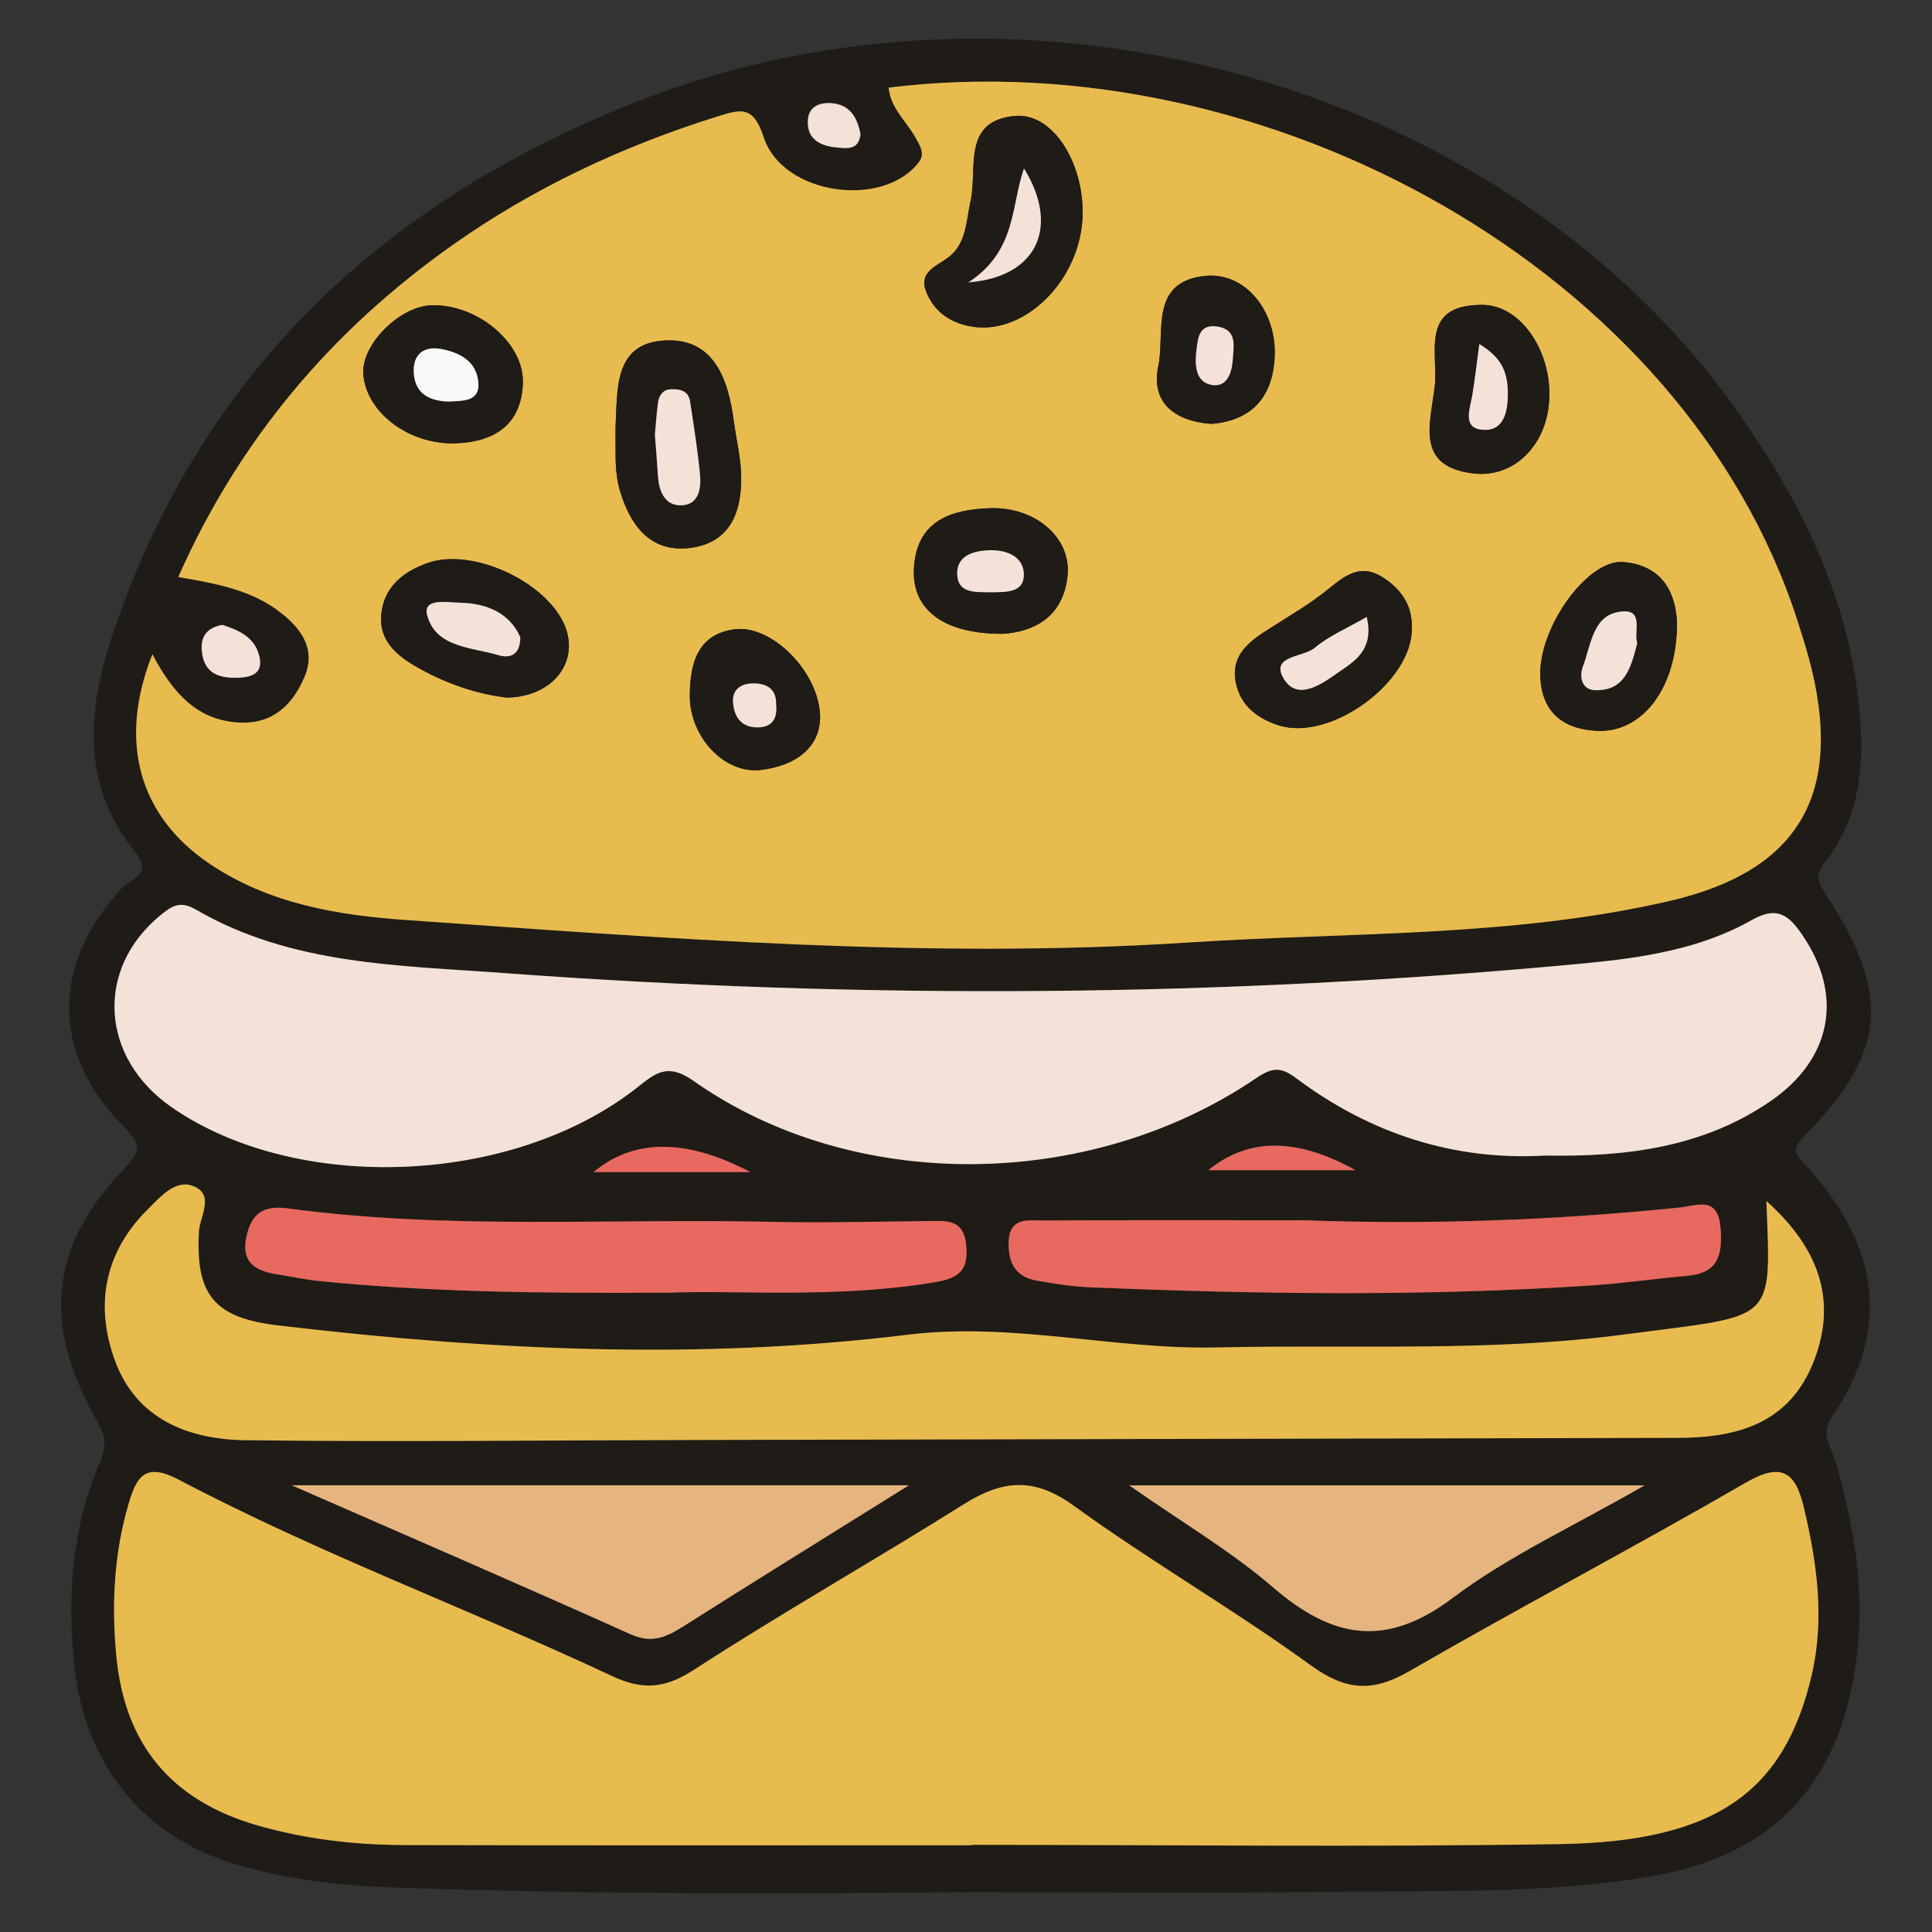 <?xml version="1.0" encoding="UTF-8"?><svg id="Layer_1" xmlns="http://www.w3.org/2000/svg" viewBox="0 0 460 460"><rect x="0" y="0" width="460" height="460" fill="#333333" stroke="none"/><defs><style>.cls-1{fill:#1f1b16;}.cls-1,.cls-2,.cls-3,.cls-4,.cls-5,.cls-6{stroke-width:0px;}.cls-2{fill:#e8695f;}.cls-3{fill:#e8bb4f;}.cls-4{fill:#e5b47f;}.cls-5{fill:#f4e2d8;}.cls-6{fill:#faf9f9;}</style></defs><path class="cls-1" d="M229.87,450.5c-45.48.49-90.95.48-136.4-1.11-12.66-.44-25.18-1.9-37.26-5.48-22.55-6.69-36.21-24.25-38.55-47.74-1.66-16.59-.45-32.85,6.19-48.15,1.89-4.36,1.01-6.59-.92-10.01-12.86-22.69-11.09-41.22,6.46-59.53,4.26-4.44,4.34-5.9.04-10.26-17.37-17.64-17.14-38.63-.37-56.83,1.96-2.13,7.53-3.11,3.13-8.52-13.21-16.24-11.26-34.56-5.14-52.56,21.13-62.19,64.72-102.61,124.86-126.2,93.1-36.52,207.69-3.76,262.49,74.86,14.78,21.2,25.96,44,28.35,70.26,1.17,12.86.11,25.38-8.15,35.93-2.89,3.69-1.46,5.31.55,8.43,15.13,23.47,13.87,37.03-5.38,56.75-2.72,2.79-2.97,3.74-.27,6.63,17.14,18.37,21.52,38.48,6.7,60.35-2.86,4.22-.31,6.9.73,10.39,5.81,19.6,8.28,39.42,2.61,59.54-6.7,23.76-23.45,35.71-46.93,39.59-25.04,4.14-50.35,3.25-75.57,3.58-29.05.38-58.11.09-87.16.09ZM36.28,155.77c-8.29,20.95-3.08,38.65,13.67,49.92,14.13,9.51,30.45,12.23,46.71,13.36,62.09,4.34,124.22,9.4,186.52,5.34,38.11-2.48,76.61-1.2,114.17-9.83,30.32-6.97,41.17-24.73,34.12-54.74-.96-4.07-2.22-8.08-3.51-12.06-26.91-83.44-126.33-138.01-216.37-126.9.42,4.92,4.24,8.01,6.41,11.95,1.01,1.84,2.3,3.75.81,5.74-8.39,11.2-32.44,7.94-36.96-5.84-2.5-7.62-5.37-6.75-11.03-4.98-22.6,7.06-43.89,17.05-63.12,30.65-28.57,20.2-50.66,46.09-65.26,79.01,9.48,1.61,17.71,3.19,24.49,8.55,4.95,3.91,8.33,8.69,5.56,15.25-2.81,6.64-7.56,11.21-15.38,10.85-9.9-.45-15.77-6.68-20.83-16.27ZM231.36,439.35s0-.05,0-.08c46.72,0,93.45.56,140.16-.18,36.78-.59,53.36-12.29,59.87-40.27,3.11-13.35,1.27-26.72-1.89-39.94-2.01-8.44-5.3-10.77-13.82-5.84-26.5,15.34-53.62,29.58-80.13,44.9-8.81,5.09-15.16,4.6-23.51-1.47-18.33-13.31-38.06-24.67-56.39-37.97-9.46-6.86-16.97-6.1-26.13-.34-21.31,13.39-43.24,25.8-64.35,39.48-6.95,4.5-12.25,4.8-19.48,1.41-34.14-16.01-69.63-29.09-103.03-46.69-8.01-4.22-10.09-.89-12,5.65-3.49,11.87-4.09,23.96-2.95,36.19,1.98,21.16,13.05,34.55,33.73,40.47,11.36,3.25,23.06,4.62,34.84,4.65,45.04.12,90.07.05,135.11.05ZM367.78,275.14c19.67.36,37.84-2,53.79-12.97,14.54-10,17.36-25.08,7.67-39.36-3.07-4.52-5.8-7.35-12.16-3.74-12.22,6.94-26.16,9.01-39.88,10.31-85.66,8.12-171.45,8.65-257.23,2.31-24.93-1.84-50.59-1.9-73.26-15.07-3.82-2.22-5.72-1-8.58,1.36-15.53,12.78-14.31,33.92,2.83,45.73,29.77,20.52,80.66,18.56,110.31-4.43,4.44-3.44,7.33-6.51,13.84-1.92,37.91,26.73,94.16,26.33,133.85-.57,3.87-2.63,5.9-2.88,9.63-.08,17.75,13.32,37.79,19.67,59.18,18.44ZM420.57,285.95c1.13,29.63,2.29,27.01-33.64,31.77-32.18,4.26-64.7,2.37-97.08,3.11-24.7.57-48.69-6.11-73.82-3.02-49.85,6.12-99.94,3.68-149.8-2.22-15.18-1.8-19.68-7.23-18.87-22.3.2-3.69,3.96-8.97-1.54-10.95-4.17-1.5-7.7,2.69-10.6,5.57-10.34,10.21-12.68,22.78-7.88,35.97,5.14,14.12,17.61,18.87,31.24,19.04,35.77.43,71.56.01,107.34-.06,77.87-.17,155.74-.33,233.61-.5,14.35-.03,26.75-3.53,32.46-18.59,5.26-13.88,1.49-26.24-11.42-37.81ZM159.13,307.78c16.16-.67,39.78,1.45,63.23-2.46,5.58-.93,8.25-2.49,7.71-8.71-.56-6.32-4.48-5.94-8.84-5.9-12.63.14-25.28.47-37.9.19-38.28-.85-76.68,1.95-114.82-3.2-5.8-.78-8.64,1.21-9.83,6.69-1.37,6.32,2.26,8.24,7.44,9.04,3.31.51,6.6,1.25,9.92,1.58,25.18,2.51,50.43,2.97,83.09,2.76ZM310.25,290.53c-20.63,0-41.27-.06-61.9.05-3.56.02-8.01-.87-8.19,5.09-.15,4.84,1.52,8.29,6.54,9.2,4.14.75,8.33,1.43,12.52,1.61,39.98,1.67,79.97,2.23,119.93-.45,7.54-.51,15.05-1.6,22.58-2.27,7.21-.63,8.44-4.74,7.94-11.23-.61-8-5.54-5.47-9.88-5.02-29.78,3.04-59.62,4.12-89.54,3.01ZM216.43,353.63H69.45c28.92,12.67,54.92,23.9,80.75,35.5,5.11,2.3,8.59.57,12.65-2,16.99-10.77,34.09-21.34,53.58-33.51ZM268.88,353.66c12.85,9,24.33,15.74,34.24,24.28,14.11,12.18,26.82,14.53,42.81,2.49,13.25-9.98,28.71-17.02,45.65-26.78h-122.69ZM322.75,278.63q-20.91-11.71-35.05,0h35.05ZM178.68,279.08q-22.95-12.07-37.37,0h37.37ZM52.98,148.78c-3.69.63-5.23,2.76-4.93,6.15.47,5.38,4.09,6.63,8.74,6.43,3.29-.14,5.92-1.08,4.97-5.1-1.09-4.63-4.95-6.21-8.77-7.48ZM204.88,31.91c-.74-3.84-2.42-7.01-6.93-7.35-2.67-.2-5.26.73-5.57,3.72-.49,4.82,2.88,6.49,6.93,6.85,2.31.21,5.21.66,5.57-3.22Z"/><path class="cls-3" d="M36.28,155.77c5.05,9.59,10.93,15.82,20.83,16.27,7.82.36,12.57-4.2,15.38-10.85,2.77-6.56-.61-11.33-5.56-15.25-6.78-5.36-15.02-6.94-24.49-8.55,14.59-32.92,36.69-58.81,65.26-79.01,19.24-13.6,40.52-23.59,63.12-30.65,5.67-1.77,8.54-2.64,11.03,4.98,4.51,13.78,28.56,17.04,36.96,5.84,1.5-2,.21-3.9-.81-5.74-2.17-3.95-5.99-7.03-6.41-11.95,90.04-11.11,189.46,43.46,216.37,126.9,1.28,3.98,2.55,7.99,3.51,12.06,7.05,30-3.8,47.77-34.12,54.74-37.55,8.63-76.05,7.35-114.17,9.83-62.3,4.06-124.43-1.01-186.52-5.34-16.26-1.14-32.58-3.85-46.71-13.36-16.74-11.27-21.96-28.97-13.67-49.92ZM257.77,50.97c.18-12.4-7.17-24.08-15.96-23.37-12.93,1.05-9,12.62-10.72,20.27-1.1,4.9-.95,10.2-5.39,13.49-3,2.22-7.16,3.47-5.05,8.42,1.93,4.54,5.67,7.05,10.46,7.93,12.87,2.37,26.44-11.26,26.66-26.74ZM146.56,106.64c.07.87-.26,5.66.99,10,2.35,8.14,7.09,15.01,16.72,13.83,9.77-1.2,12.44-8.85,12.19-17.56-.12-4.15-1.16-8.27-1.71-12.42-1.35-10.26-4.76-20.27-16.86-19.39-11.8.85-10.85,11.8-11.33,20.56-.02.42,0,.84,0,4.99ZM336.16,149.6c.17-5.63-2.74-9.58-7.25-12.33-4.79-2.92-8.38-.5-12.28,2.7-4.8,3.96-10.32,7.06-15.57,10.47-4.44,2.88-8.06,6.25-6.8,12.18,1.17,5.48,5.12,8.44,10.17,10.07,12.28,3.97,31.84-10.29,31.73-23.09ZM120.8,166.1c11.5-.29,17.56-9.33,13.28-18-4.98-10.1-21.98-17.71-32.29-14.04-5.22,1.86-9.8,5.05-10.87,11.14-1.13,6.39,2.6,10.21,7.56,13.16,7.27,4.32,15.12,6.94,22.32,7.74ZM399.29,148.23c-.29-6.14-2.73-13.52-12.75-14.41-8.46-.75-20.11,15.39-19.81,26.98.22,8.61,5.26,12.79,13.47,13.21,10.65.54,19.14-9.97,19.09-25.78ZM102.84,72.68c-7.6.16-16.73,9.24-16.34,16.23.52,9.17,10.87,17.06,22.07,16.64,9.13-.35,15.5-4.38,15.92-14.18.41-9.65-10.72-18.93-21.65-18.69ZM341.53,92.61c-1.09,8.69-4.39,18.48,9.27,20.11,9.39,1.12,17.14-6.3,18.02-16.81.99-11.88-6.56-23.27-15.84-23.32-15.39-.08-10.28,11.89-11.44,20.02ZM238.79,150.91c6.85-.44,14.38-3.61,15.39-13.89.89-9.08-7.74-16.4-18.5-16.02-9.45.33-17.62,3.08-18.09,14.65-.38,9.46,7.02,15.32,21.2,15.26ZM288.38,100.93c9.42-.78,14.62-6.1,15.11-15.94.54-10.84-6.92-20.27-16.54-19.3-13.46,1.36-9.49,13.63-11.17,21.5-1.79,8.37,3.57,13.07,12.6,13.73ZM195.27,170.69c-.21-10.78-11.54-21.89-20.2-20.87-8.96,1.06-10.78,8.1-10.83,15.74-.07,9.81,8.17,18.81,16.96,17.75,8.21-.99,14.03-5.27,14.07-12.62Z"/><path class="cls-3" d="M231.36,439.35c-45.04,0-90.07.07-135.11-.05-11.78-.03-23.48-1.4-34.84-4.65-20.68-5.93-31.74-19.31-33.73-40.47-1.15-12.23-.54-24.31,2.95-36.19,1.92-6.53,4-9.87,12-5.65,33.4,17.6,68.89,30.68,103.03,46.69,7.23,3.39,12.54,3.1,19.48-1.41,21.11-13.68,43.04-26.09,64.35-39.48,9.16-5.75,16.67-6.52,26.13.34,18.33,13.3,38.07,24.67,56.39,37.97,8.35,6.07,14.71,6.56,23.51,1.47,26.51-15.32,53.64-29.56,80.13-44.9,8.52-4.93,11.81-2.6,13.82,5.84,3.16,13.22,5,26.59,1.89,39.94-6.51,27.98-23.09,39.68-59.87,40.27-46.71.74-93.44.18-140.16.18,0,.03,0,.05,0,.08Z"/><path class="cls-5" d="M367.78,275.14c-21.39,1.23-41.43-5.12-59.18-18.44-3.73-2.8-5.76-2.54-9.63.08-39.69,26.9-95.94,27.3-133.85.57-6.51-4.59-9.4-1.52-13.84,1.92-29.65,22.99-80.54,24.96-110.31,4.43-17.14-11.81-18.36-32.95-2.83-45.73,2.86-2.36,4.76-3.57,8.58-1.36,22.67,13.17,48.33,13.23,73.26,15.07,85.77,6.33,171.57,5.81,257.23-2.31,13.72-1.3,27.66-3.37,39.88-10.31,6.36-3.61,9.09-.78,12.16,3.74,9.69,14.28,6.87,29.36-7.67,39.36-15.95,10.97-34.12,13.33-53.79,12.97Z"/><path class="cls-3" d="M420.57,285.95c12.9,11.58,16.67,23.94,11.42,37.81-5.71,15.06-18.11,18.56-32.46,18.59-77.87.17-155.74.33-233.61.5-35.78.08-71.56.5-107.34.06-13.63-.16-26.1-4.92-31.24-19.04-4.8-13.19-2.46-25.75,7.88-35.97,2.91-2.87,6.43-7.07,10.6-5.57,5.5,1.98,1.73,7.26,1.54,10.95-.81,15.08,3.69,20.51,18.87,22.3,49.87,5.9,99.96,8.33,149.8,2.22,25.13-3.08,49.12,3.59,73.82,3.02,32.38-.74,64.91,1.15,97.08-3.11,35.93-4.76,34.77-2.14,33.64-31.77Z"/><path class="cls-2" d="M159.13,307.78c-32.65.21-57.91-.25-83.09-2.76-3.33-.33-6.61-1.07-9.92-1.58-5.18-.8-8.82-2.72-7.44-9.04,1.19-5.48,4.03-7.47,9.83-6.69,38.15,5.15,76.54,2.35,114.82,3.2,12.63.28,25.27-.05,37.9-.19,4.36-.05,8.28-.43,8.84,5.9.55,6.22-2.13,7.78-7.71,8.71-23.46,3.9-47.08,1.79-63.23,2.46Z"/><path class="cls-2" d="M310.25,290.53c29.92,1.11,59.77.02,89.54-3.01,4.35-.44,9.27-2.98,9.88,5.02.49,6.48-.74,10.6-7.94,11.23-7.54.66-15.04,1.76-22.58,2.27-39.96,2.68-79.95,2.12-119.93.45-4.19-.18-8.38-.86-12.52-1.61-5.03-.91-6.69-4.37-6.54-9.2.18-5.96,4.64-5.07,8.19-5.09,20.63-.11,41.27-.05,61.9-.05Z"/><path class="cls-4" d="M216.43,353.63c-19.49,12.16-36.6,22.74-53.58,33.51-4.05,2.57-7.53,4.29-12.65,2-25.83-11.61-51.83-22.84-80.75-35.5h146.98Z"/><path class="cls-4" d="M268.88,353.66h122.69c-16.93,9.75-32.4,16.8-45.65,26.78-15.98,12.04-28.69,9.69-42.81-2.49-9.91-8.55-21.38-15.28-34.24-24.28Z"/><path class="cls-2" d="M322.75,278.63h-35.05q14.14-11.71,35.05,0Z"/><path class="cls-2" d="M178.68,279.08h-37.37q14.42-12.07,37.37,0Z"/><path class="cls-5" d="M52.98,148.78c3.82,1.28,7.68,2.85,8.77,7.48.95,4.01-1.68,4.96-4.97,5.1-4.66.2-8.27-1.05-8.74-6.43-.3-3.39,1.24-5.52,4.93-6.15Z"/><path class="cls-5" d="M204.88,31.91c-.36,3.89-3.26,3.43-5.57,3.22-4.05-.36-7.42-2.03-6.93-6.85.31-2.99,2.9-3.92,5.57-3.72,4.5.34,6.19,3.51,6.93,7.35Z"/><path class="cls-1" d="M257.77,50.97c-.23,15.48-13.79,29.11-26.66,26.74-4.79-.88-8.53-3.4-10.46-7.93-2.11-4.95,2.05-6.2,5.05-8.42,4.43-3.29,4.29-8.59,5.39-13.49,1.72-7.65-2.21-19.22,10.72-20.27,8.79-.71,16.14,10.97,15.96,23.37ZM230.55,67.24c16.75-1.33,21.68-13.54,13.25-27.15-3.13,9.03-1.77,19.7-13.25,27.15Z"/><path class="cls-1" d="M146.56,106.64c0-4.16-.02-4.58,0-4.99.48-8.76-.48-19.71,11.33-20.56,12.1-.87,15.51,9.13,16.86,19.39.55,4.15,1.58,8.27,1.71,12.42.26,8.71-2.41,16.36-12.19,17.56-9.63,1.18-14.37-5.69-16.72-13.83-1.25-4.33-.91-9.12-.99-10ZM155.92,103.5c.31,4.1.56,7,.74,9.91.23,3.66,1.71,7.04,5.55,6.92,4.25-.13,4.79-4.1,4.45-7.5-.56-5.77-1.48-11.5-2.35-17.23-.4-2.63-2.54-3.02-4.66-2.9-1.92.11-2.8,1.59-3.01,3.32-.36,2.88-.56,5.77-.72,7.49Z"/><path class="cls-1" d="M336.15,149.6c.12,12.8-19.44,27.06-31.72,23.09-5.05-1.63-9-4.59-10.17-10.07-1.26-5.93,2.36-9.3,6.8-12.18,5.25-3.41,10.77-6.51,15.57-10.47,3.89-3.21,7.49-5.62,12.28-2.7,4.51,2.75,7.42,6.71,7.24,12.34ZM325.41,146.89c-4.65,2.68-8.96,4.48-12.38,7.35-2.71,2.28-10.39,1.84-7.56,7.04,3.22,5.93,9.18,1.6,12.98-1.04,3.77-2.63,8.86-5.35,6.96-13.35Z"/><path class="cls-1" d="M120.8,166.1c-7.2-.8-15.05-3.42-22.32-7.74-4.96-2.95-8.69-6.76-7.56-13.16,1.08-6.1,5.65-9.28,10.87-11.14,10.31-3.67,27.31,3.94,32.29,14.04,4.28,8.67-1.78,17.71-13.28,18ZM123.89,151.75c-2.54-5.8-7.99-8.12-14.47-8.24-2.89-.06-8.84-1.25-7.71,3,2.06,7.72,10.63,7.58,17.03,9.51,2.3.69,5.13.28,5.15-4.26Z"/><path class="cls-1" d="M399.29,148.23c.04,15.81-8.44,26.32-19.09,25.78-8.21-.41-13.25-4.6-13.47-13.21-.29-11.6,11.35-27.74,19.81-26.98,10.02.89,12.46,8.27,12.75,14.41ZM389.83,153.12c-.91-2.48,1.63-7.83-3.37-7.55-7.27.41-7.55,7.87-9.56,13.05-.89,2.29-.47,5.62,2.9,5.71,7.1.19,8.52-5.36,10.03-11.21Z"/><path class="cls-1" d="M102.84,72.68c10.93-.23,22.06,9.04,21.65,18.69-.41,9.8-6.79,13.83-15.92,14.18-11.2.43-21.56-7.46-22.07-16.64-.39-7,8.74-16.07,16.34-16.23ZM106.86,95.61c3.53-.21,7.62.08,7-4.95-.6-4.82-4.61-6.8-8.86-7.57-3.95-.72-6.67,1.15-6.5,5.45.21,5.31,3.83,6.95,8.36,7.07Z"/><path class="cls-1" d="M341.53,92.61c1.16-8.13-3.95-20.11,11.44-20.02,9.28.05,16.83,11.44,15.84,23.32-.88,10.52-8.63,17.94-18.02,16.81-13.66-1.63-10.36-11.42-9.27-20.11ZM352.22,81.92c-.64,4.72-1.06,8.39-1.65,12.04-.51,3.2-2.45,7.78,2.1,8.34,5.31.65,6.39-4.15,6.34-8.7-.05-4.31-.94-8.2-6.79-11.68Z"/><path class="cls-1" d="M238.79,150.91c-14.18.06-21.58-5.81-21.2-15.26.47-11.57,8.64-14.32,18.09-14.65,10.76-.37,19.39,6.95,18.5,16.02-1.01,10.28-8.54,13.44-15.39,13.89ZM235.97,141.01c3.33-.06,7.73.2,7.81-4.04.08-4.38-3.95-6.08-8.11-5.97-4.02.1-8.16,1.36-7.74,6.11.38,4.34,4.73,3.82,8.04,3.89Z"/><path class="cls-1" d="M288.38,100.93c-9.03-.66-14.39-5.37-12.6-13.73,1.69-7.87-2.29-20.14,11.17-21.5,9.61-.97,17.08,8.46,16.54,19.3-.49,9.84-5.68,15.16-15.11,15.94ZM289.81,77.74c-4.36-.62-4.56,2.7-4.93,5.43-.44,3.3-.38,7.49,3.19,8.39,4.1,1.03,5.29-2.87,5.47-6.24.17-3.09,1.02-6.84-3.74-7.58Z"/><path class="cls-1" d="M195.27,170.69c-.04,7.35-5.85,11.63-14.07,12.62-8.79,1.06-17.03-7.94-16.96-17.75.05-7.64,1.87-14.67,10.83-15.74,8.66-1.03,19.99,10.09,20.2,20.87ZM184.78,167.79c.13-3.92-2.44-5.13-5.63-5.07-2.69.05-4.88,1.42-4.63,4.59.3,3.9,2.52,6.19,6.5,5.86,3.05-.25,4.1-2.47,3.76-5.38Z"/><path class="cls-5" d="M230.55,67.24c11.47-7.45,10.12-18.12,13.25-27.15,8.44,13.6,3.5,25.82-13.25,27.15Z"/><path class="cls-5" d="M155.92,103.5c.16-1.72.36-4.62.72-7.49.22-1.74,1.09-3.22,3.01-3.32,2.12-.12,4.26.27,4.66,2.9.87,5.73,1.79,11.47,2.35,17.23.33,3.4-.2,7.37-4.45,7.5-3.85.12-5.32-3.26-5.55-6.92-.18-2.91-.43-5.81-.74-9.91Z"/><path class="cls-5" d="M325.41,146.89c1.89,7.99-3.19,10.72-6.96,13.35-3.8,2.65-9.75,6.97-12.98,1.04-2.83-5.21,4.85-4.76,7.56-7.04,3.42-2.87,7.73-4.67,12.38-7.35Z"/><path class="cls-5" d="M123.89,151.75c-.02,4.54-2.85,4.95-5.15,4.26-6.41-1.92-14.97-1.78-17.03-9.51-1.13-4.24,4.83-3.05,7.71-3,6.48.12,11.93,2.44,14.47,8.24Z"/><path class="cls-5" d="M389.83,153.12c-1.51,5.85-2.93,11.4-10.03,11.21-3.38-.09-3.79-3.42-2.9-5.71,2.01-5.18,2.29-12.64,9.56-13.05,4.99-.28,2.45,5.07,3.37,7.55Z"/><path class="cls-6" d="M106.86,95.61c-4.53-.12-8.15-1.76-8.36-7.07-.17-4.3,2.54-6.18,6.5-5.45,4.25.78,8.26,2.75,8.86,7.57.63,5.03-3.46,4.74-7,4.95Z"/><path class="cls-5" d="M352.22,81.92c5.85,3.48,6.74,7.37,6.79,11.68.06,4.55-1.03,9.35-6.34,8.7-4.55-.56-2.62-5.14-2.1-8.34.59-3.65,1.01-7.32,1.65-12.04Z"/><path class="cls-5" d="M235.97,141.02c-3.32-.09-7.66.44-8.04-3.9-.42-4.75,3.72-6.01,7.74-6.11,4.16-.11,8.19,1.59,8.11,5.97-.07,4.24-4.47,3.98-7.81,4.04Z"/><path class="cls-5" d="M289.81,77.74c4.77.73,3.91,4.49,3.74,7.58-.19,3.38-1.38,7.28-5.47,6.24-3.58-.9-3.63-5.09-3.19-8.39.36-2.73.56-6.05,4.93-5.43Z"/><path class="cls-5" d="M184.79,167.78c.34,2.91-.71,5.13-3.76,5.38-3.99.33-6.2-1.96-6.5-5.86-.25-3.18,1.94-4.54,4.63-4.59,3.19-.06,5.76,1.15,5.63,5.06Z"/></svg>